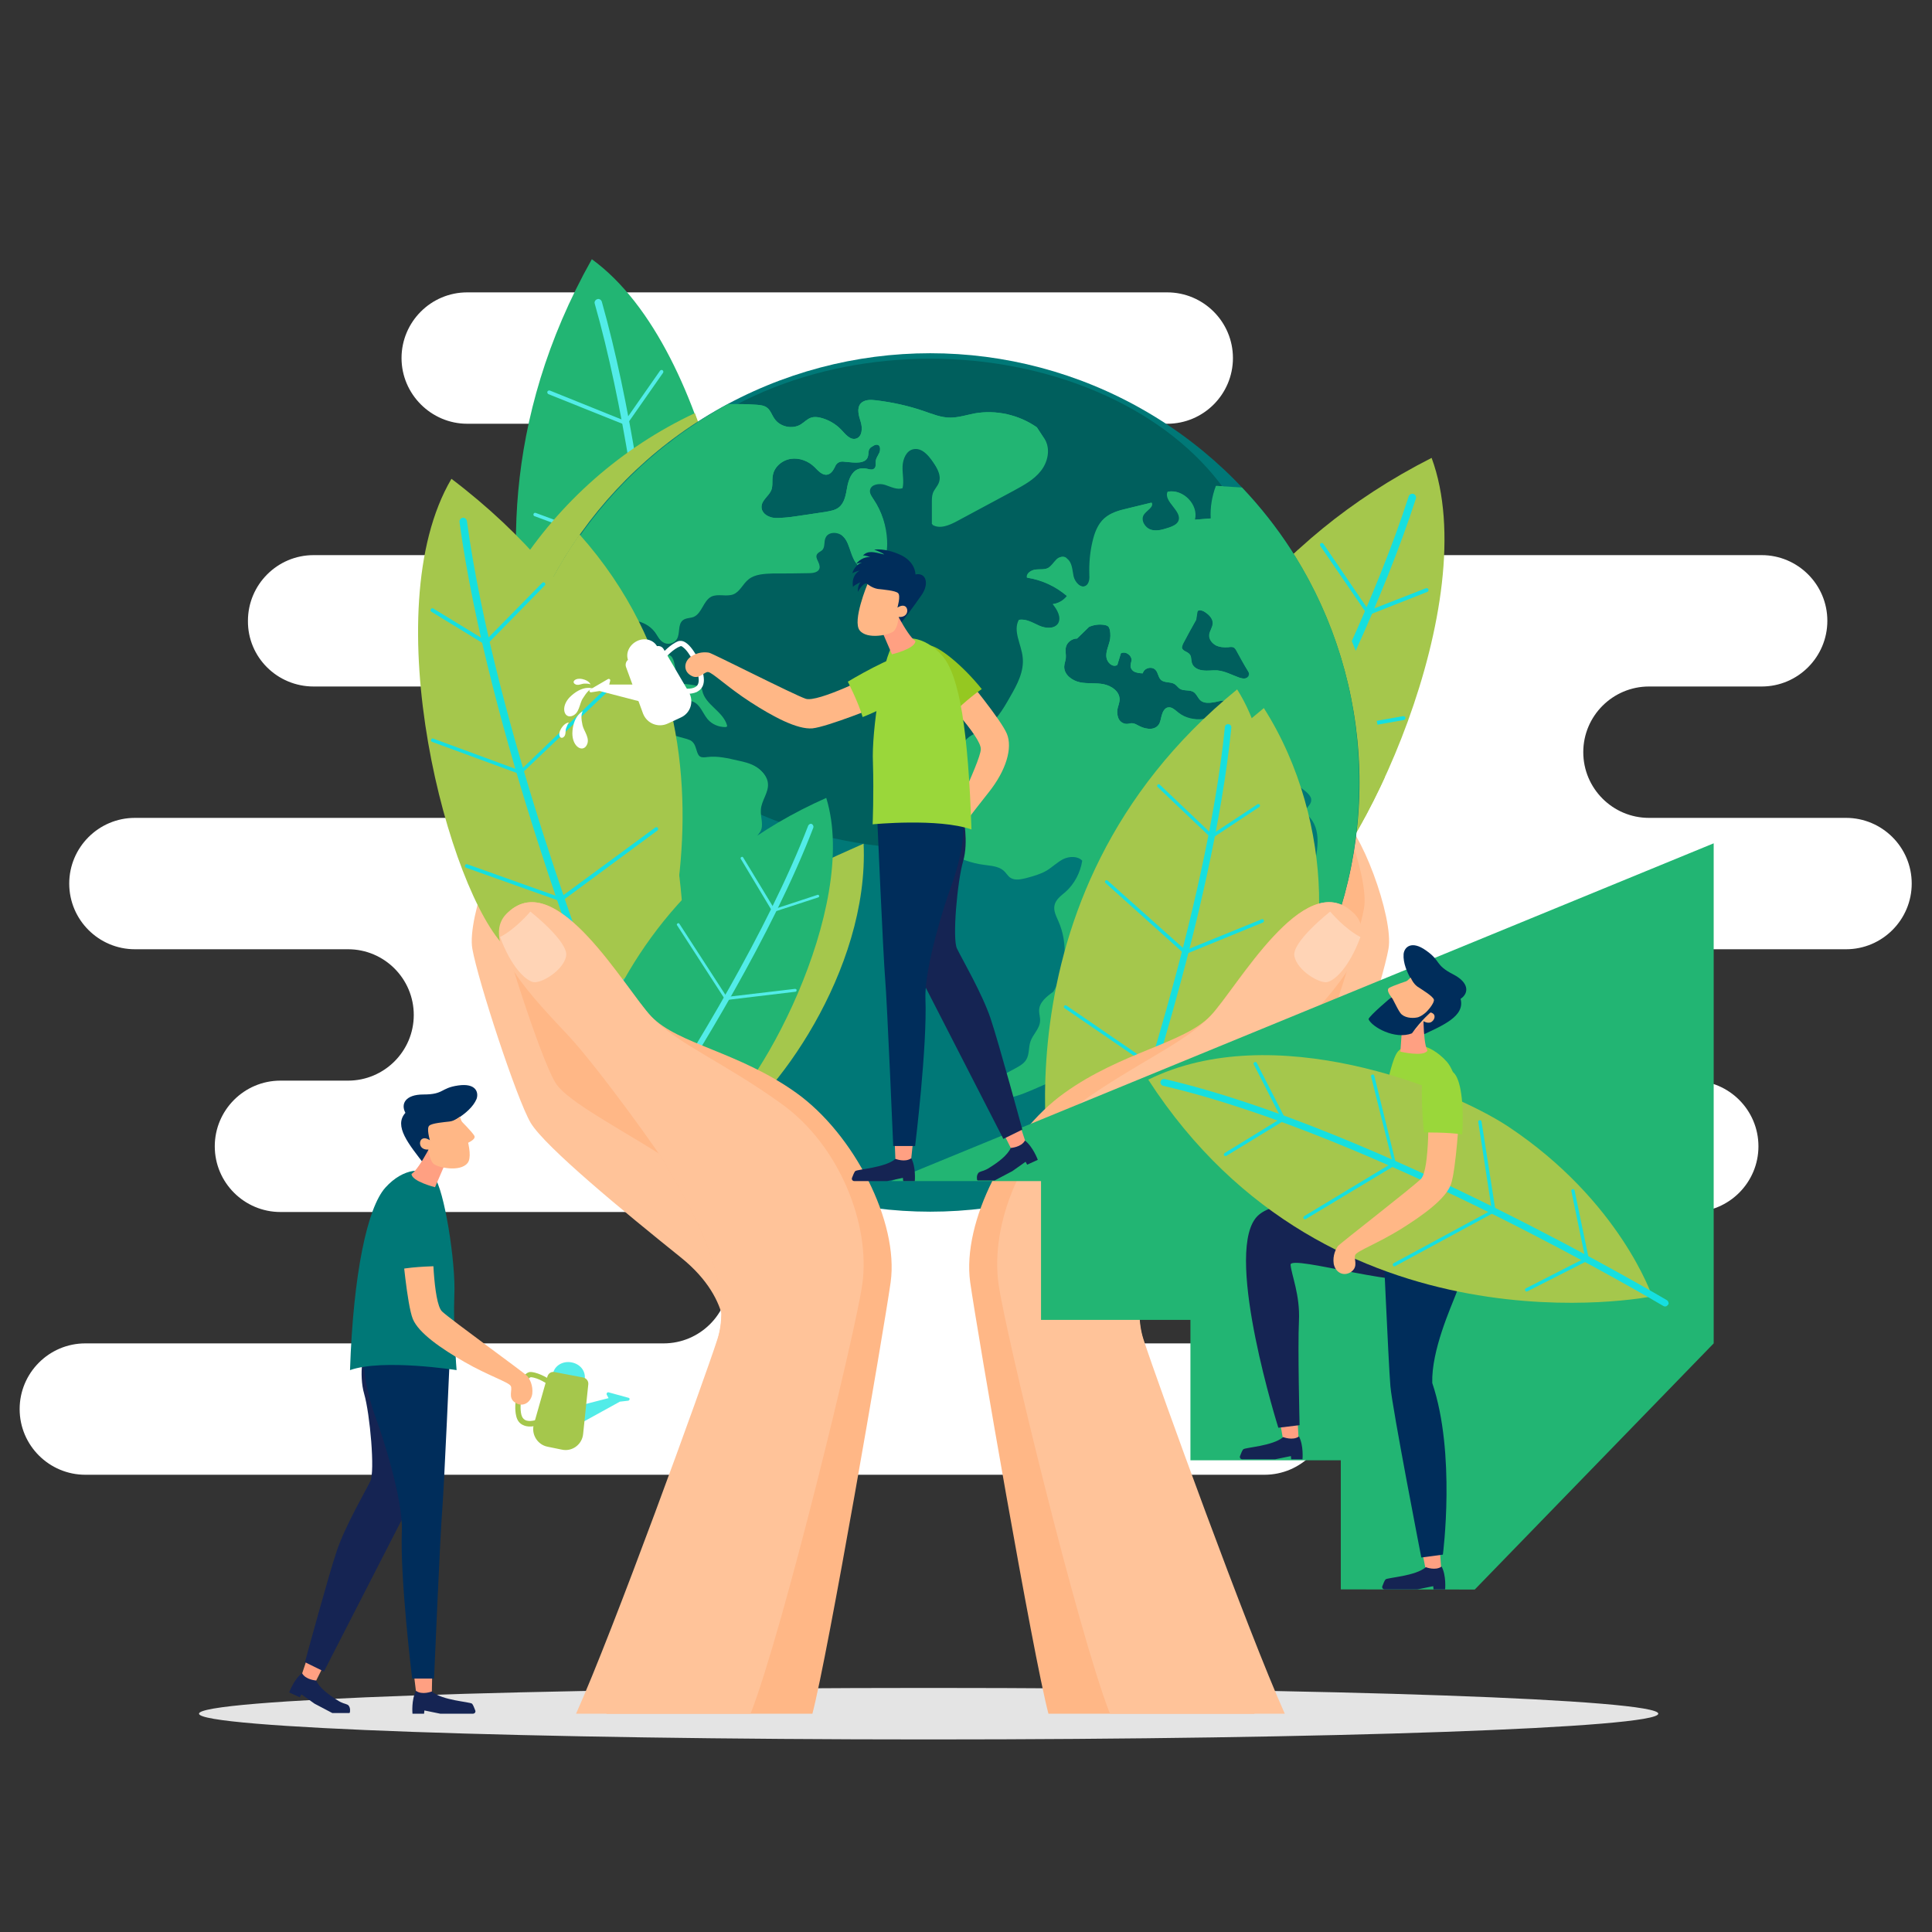 <svg xmlns="http://www.w3.org/2000/svg" xml:space="preserve" id="圖層_1" x="0" y="0" style="enable-background:new 0 0 600 600" version="1.1" viewBox="0 0 600 600"><rect x="0" y="0" width="600" height="600" fill="#333333" stroke="none"/><style>.st0{fill:#fff}.st2{fill:#22b573}.st3{fill:#52ece8}.st4{fill:#a5c74c}.st5{fill:#16dfdf}.st6{fill:#ffc399}.st7{fill:#ffb786}.st8{fill:#007877}.st11{fill:#ffd4b6}.st13{fill:#ffa082}.st14{fill:#152453}.st15{fill:#002d5b}.st16{fill:#9ad73a}</style><path d="M97.4 213.2h94.4c11.3 0 20.4 9.2 20.4 20.4 0 11.3-39.2 20.4-50.5 20.4H41.9c-11.3 0-20.4 9.2-20.4 20.4 0 11.3 9.2 20.4 20.4 20.4h66.2c11.3 0 20.4 9.2 20.4 20.4 0 11.3-9.2 20.4-20.4 20.4h-21c-11.3 0-20.4 9.2-20.4 20.4 0 11.3 9.2 20.4 20.4 20.4h119c11.3 0 20.4 9.2 20.4 20.4 0 11.3-9.2 20.4-20.4 20.4H26.5c-11.3 0-20.4 9.2-20.4 20.4 0 11.3 9.2 20.4 20.4 20.4h366.2c11.3 0 20.4-9.2 20.4-20.4 0-11.3-9.2-20.4-20.4-20.4h-59.9c-11.3 0-20.4-9.2-20.4-20.4 0-11.3 9.2-20.4 20.4-20.4h192.9c11.3 0 20.4-9.2 20.4-20.4 0-11.3-9.2-20.4-20.4-20.4h-55.3c-11.3 0-20.4-9.2-20.4-20.4 0-11.3 9.2-20.4 20.4-20.4h102.9c11.3 0 20.4-9.2 20.4-20.4 0-11.3-9.2-20.4-20.4-20.4h-61.2c-11.3 0-20.4-9.2-20.4-20.4 0-11.3 9.2-20.4 20.4-20.4h35c11.3 0 20.4-9.2 20.4-20.4 0-11.3-9.2-20.4-20.4-20.4H332.9c-11.3 0-20.4-9.2-20.4-20.4 0-11.3 9.2-20.4 20.4-20.4h29.6c11.3 0 20.4-9.2 20.4-20.4 0-11.3-9.2-20.4-20.4-20.4H145.1c-11.3 0-20.4 9.2-20.4 20.4s9.2 20.4 20.4 20.4h61.1c11.3 0 20.4 9.2 20.4 20.4 0 11.3-9.2 20.4-20.4 20.4H97.4c-11.3 0-20.4 9.2-20.4 20.4-.1 11.3 9.1 20.4 20.4 20.4z" class="st0"/><path d="M515 532.2c0 4.4-101.5 8-226.6 8-125.2 0-226.6-3.6-226.6-8s101.5-8 226.6-8 226.6 3.6 226.6 8z" style="fill:#e4e4e4"/><path d="M190.1 269.9s-62.8-88.9-6.3-189.4c38.6 28 52.1 117.8 42.6 140.5-9.6 22.8-36.3 48.9-36.3 48.9z" class="st2"/><path d="M207.4 248.3c.4-.2.7-.6.7-1.1 0-.9-3.4-90.5-21.2-153.5-.2-.6-.8-1-1.4-.8-.6.2-1 .8-.8 1.4 17.8 62.7 21.1 152 21.1 152.9 0 .6.6 1.1 1.2 1.1.1.1.3 0 .4 0z" class="st3"/><path d="m194.5 132.1 11.4-16.3c.2-.3.1-.6-.1-.8-.3-.2-.6-.1-.8.1l-10.9 15.6-23.3-9.4c-.3-.1-.6 0-.8.3-.1.3 0 .6.3.8l24.2 9.7zM200.8 173.2l21.2-20.3c.2-.2.2-.6 0-.8-.2-.2-.6-.2-.8 0l-20.7 19.8-34.1-12.6c-.3-.1-.6 0-.7.3-.1.3 0 .6.3.7l34.8 12.9zM205 214.5l22.8-21.4c.2-.2.2-.6 0-.8-.2-.2-.6-.3-.8 0l-22.4 21-35.7-8.1c-.3-.1-.6.1-.7.4-.1.3.1.6.4.7l36.4 8.2zM179.9 240.9c.1-.3.4-.5.7-.4l33.7 7.7.6 1.3-34.6-7.9c-.3 0-.5-.3-.4-.7z" class="st3"/><path d="M344.6 303.2s-2.8-108.8 100-161c16.5 44.7-22.1 126.9-42.6 140.5-20.7 13.6-57.4 20.5-57.4 20.5z" class="st4"/><path d="M370.9 294.8c.5.1.9-.1 1.2-.5.5-.8 47.4-77.1 67.6-139.4.2-.6-.1-1.3-.7-1.5-.6-.2-1.3.1-1.5.7-20.1 62-66.9 138.2-67.4 138.9-.3.5-.2 1.3.4 1.6.2.1.3.2.4.2z" class="st5"/><path d="m424.8 191.1 18.5-7.3c.3-.1.4-.5.3-.8-.1-.3-.5-.4-.8-.3l-17.7 6.9-14.1-20.7c-.2-.3-.5-.3-.8-.2-.3.2-.3.5-.2.8l14.8 21.6zM407.1 228.7l28.9-5.1c.3-.1.5-.4.5-.7-.1-.3-.4-.5-.7-.5l-28.2 5-21.4-29.4c-.2-.3-.6-.3-.8-.1-.3.2-.3.6-.1.8l21.8 30zM387.7 265.4l30.9-5.1c.3-.1.5-.4.5-.7-.1-.3-.3-.5-.7-.5l-30.3 5-25.1-26.5c-.2-.2-.6-.2-.8 0-.2.2-.2.6 0 .8l25.5 27zM352.1 273.4c.2-.2.6-.2.8 0l23.8 25.1-.3 1.4-24.4-25.8c-.1-.1-.1-.4.1-.7z" class="st5"/><path d="M224.7 418.3s4-14-13.4-27.9c-17.3-13.9-42-34.2-46.5-41.7-4.4-7.5-16.4-44.3-18.1-54-1.8-9.7 9.2-38.8 14.9-40.4 5.4 10.6 42.4 83.9 58.3 97.8 16 13.9 8.3 56.3 4.8 66.2z" class="st6"/><path d="M232.2 405.8s5.8-22.5-11.5-36.4-43.9-25.7-48.3-33.3c-4.5-7.5-16.4-44.3-18.1-54-1.8-9.7 9.2-38.8 14.9-40.4 5.4 10.6 42.4 83.9 58.3 97.8 15.9 14 8.2 56.4 4.7 66.3z" class="st7"/><path d="M353.2 418.3s-4-14 13.4-27.9c17.3-13.9 42-34.2 46.5-41.7s16.4-44.3 18.1-54c1.8-9.7-9.2-38.8-14.9-40.4-5.4 10.6-42.4 83.9-58.3 97.8-16 13.9-8.4 56.3-4.8 66.2z" class="st6"/><path d="M345.7 405.8s-5.8-22.5 11.5-36.4c17.3-13.9 43.9-25.7 48.3-33.3 4.5-7.5 16.4-44.3 18.1-54 1.8-9.7-9.2-38.8-14.9-40.4-5.4 10.6-42.4 83.9-58.3 97.8-15.9 14-8.2 56.4-4.7 66.3z" class="st7"/><path d="M403.3 170.6c-60.7 55.6-58.7 132.7-58.7 132.7s36.7-6.9 57.3-20.5c8.1-5.3 18.9-21.3 28.1-41.3-1.9-26.6-11.6-51-26.7-70.9zM160.5 176.8c2.6 54.8 29.7 93.1 29.7 93.1s26.7-26.2 36.3-48.9c6.1-14.6 2.8-56.9-10.7-92.7-22.8 10.7-41.9 27.6-55.3 48.5z" class="st4"/><circle cx="288.9" cy="243" r="133.3" class="st8"/><ellipse cx="288.9" cy="187.5" rx="103.3" ry="76.1" style="fill:#005f5d"/><path d="m373.8 302.5-.7 2.6c.4 2.9-1.1 6-3.7 7.4-.6.3-1.2.6-1.4 1.2-.2.4-.1.8-.3 1.2-.3 1-1.6 1.5-2.6 1.5-1.1.1-2.2-.1-3.2.4-1.6.8-1.8 2.9-2.6 4.5-1.4 2.7-4.7 3.9-6.5 6.4-.9 1.2-1.3 2.6-2 3.9-.7 1.3-1.8 2.5-3.2 2.7 5.2 1.4 10.8-.4 15.1-3.5 4.4-3.1 7.7-7.4 11-11.6.9-1.1 1.7-2.3 2.3-3.6 1.1-2.3 1.1-4.9 1.2-7.5 0-2.5 0-5.2-1.3-7.4-1 0-2 .8-2.1 1.8z" style="fill:#00898b"/><path d="m385.7 151.4-8.1-.5c-1.2 3.2-1.8 6.7-1.6 10.1-1.7.1-3.4.3-5.1.4 1.2-4.6-3.6-9.6-8.3-8.7-1.4 3.1 4.8 6.1 3.3 9.2-.5 1-1.7 1.5-2.8 1.9-1.9.6-3.9 1.3-5.8.7s-3.3-2.9-2.3-4.6c.9-1.4 3.2-2.4 2.5-3.8-2.5.6-4.9 1.2-7.4 1.8-2.6.6-5.2 1.3-7.2 3.1s-3 4.5-3.6 7.1c-.8 3.3-1.1 6.8-1 10.2.1 1.3 0 2.9-1.1 3.6-1.7 1-3.6-1.1-4-3-.4-1.9-.4-4.2-2-5.4-.7-1-2.4-.6-3.2.3-.9.9-1.5 2-2.6 2.6-1.2.6-2.6.3-4 .5-1.3.2-2.8 1.2-2.5 2.5 4.6.7 8.9 2.7 12.4 5.7-1.1 1.4-2.7 2.3-4.4 2.5 1.4 1.7 2.8 4.1 1.7 6-1.2 1.8-4 1.6-6 .7-2-.9-4.1-2.2-6.2-1.8-1.9 3.5.8 7.6 1.2 11.6.5 4.4-1.7 8.5-3.9 12.3-2.2 3.9-4.6 8-8.5 10.2-1.9 1.1-4.1 1.7-5.4 3.4-.9 1.1-1.3 2.5-1.7 3.9-2.2 7.9-4.4 15.7-6.6 23.6-.3 1.2-.7 2.4-.3 3.6.4 1.4 1.7 2.5 2.9 3.3 3.5 2.2 7.5 3.7 11.6 4.2 2.1.3 4.4.4 6 1.8.8.7 1.3 1.7 2.1 2.2 1.4.9 3.2.5 4.9.1 2.2-.6 4.4-1.2 6.3-2.3 1.8-1.1 3.3-2.6 5.2-3.6 1.9-.9 4.5-1 5.9.5-.6 3.7-2.4 7.2-5.2 9.7-1.4 1.2-3 2.3-3.4 4.1-.4 1.7.5 3.4 1.2 5 3.1 7 2.4 15.4-1.6 21.9-2.1 1.5-4.4 3.3-4.4 5.9 0 1.1.4 2.1.3 3.2-.1 2.4-2.3 4.2-3 6.4-.6 1.8-.3 4-1.3 5.6-.7 1.2-2.1 2-3.4 2.7-2.4 1.3-4.9 2.6-7.3 3.9-.5.3-1 .5-1.4 1-.7.9-.4 2.4.5 3.2.9.8 2.1 1.1 3.3 1.2 3.6.2 7.1-1.3 10.4-2.7 3.1-1.3 6.1-2.7 9.2-4 3.5-1.5 7.1-3.1 10.6-4.6.9-.4 1.8-.8 2.5-1.5 1.1-1.1 1.5-2.8 2.7-3.7 1.1-.8 2.6-.6 4-.8 2.6-.3 5.1-1.9 6.5-4.2.5-.8.8-1.7 1.2-2.5.1-.1.2-.1.3-.2 1-.7 1.3-2.2 2.4-2.8 1-.7 2.4-.4 3.6-.9 1.8-.9 2.1-3.3 2.3-5.3 1.3-10 9-17.8 16.8-24.2 1.2-1 2.5-2 4-2.4 1.3-.3 2.7-.1 4-.5 3.5-1 4.8-5.1 5-8.7 0-.7 0-1.4-.3-1.9-1.1-1.9-4.1-.7-5.6.9s-3.5 3.7-5.5 2.7c-2.1-1-1.4-4.3 0-6.1 2-2.5 4.9-4.2 8.1-4.7.9-.1 1.8-.2 2.5-.7 1.2-.8 1.6-2.4 2.2-3.7.8-1.9 2.2-3.5 3.2-5.2 1-1.8 1.6-4 .7-5.9-.9-1.8-3.9-2.6-5-.9-2.9-3.4-5.3-7.3-7.1-11.4-.6-1.3-1.1-2.8-.7-4.1.3-1.4 1.9-2.5 3.2-1.9 1.2.6 1.4 2.2 1.5 3.5.1 2.3.3 4.8 1.7 6.7 1.4 1.8 4.6 2.4 6 .6-.8 4 7.9 5.7 6.2 9.4-.4.9-1.4 1.5-1.4 2.5 0 .8.6 1.4 1.2 2 4.2 4.8 1.8 12.2.7 18.5-1.4 8.2-.2 16.8 3.5 24.2 7.1-16.3 11.1-34.4 11.1-53.4.1-35.7-13.7-68-36.4-91.8zm-4.7 69c-2.2 1.5-4.8 2.6-7.4 2.9s-5.5-.3-7.6-2c-1-.8-2.1-1.8-3.3-1.6-1 .2-1.6 1.3-1.9 2.4-.3 1-.4 2.2-1 3-.7 1-2.1 1.4-3.3 1.2-1.2-.1-2.3-.6-3.4-1.2-.5-.3-1.1-.5-1.7-.5-.4 0-.9.2-1.3.2-1 .1-2.1-.5-2.6-1.4-.5-.9-.6-2-.5-3 .2-1.1.7-2.1.7-3.2 0-2.5-2.5-4.2-4.9-4.7-2.4-.5-4.9-.1-7.4-.6-2.4-.5-4.9-2.3-4.9-4.8 0-.9.4-1.8.5-2.7.1-1.1-.2-2.2 0-3.3.3-1.6 1.9-2.8 3.5-2.8l3.7-3.6c1.5-.7 3.3-.9 4.9-.6.4.1.9.2 1.2.6.2.3.3.7.4 1 .2 1.2.2 2.4-.1 3.5-.4 1.6-1.2 3.2-1 4.9.2 1.7 2 3.3 3.4 2.4.4-1.2.7-2.4 1.1-3.6 1.5-.8 3.5.7 3.3 2.3-.1.5-.3 1-.3 1.6 0 .8.6 1.6 1.4 1.9.8.3 1.6.4 2.4.4.4-1.7 2.9-2.3 4-1 .8.9.8 2.3 1.7 3.1 1.1.9 2.9.5 4.1 1.2.7.4 1.1 1.1 1.7 1.5 1.3.8 3.2.2 4.4 1.1.8.6 1.2 1.7 1.9 2.4 1.2 1.2 3.2.9 4.8.6 1.7-.4 3.5-.8 4.9.2.3.8-.5 1.6-1.4 2.2zm5.6-9.7c-.6.1-1.3-.1-1.9-.3-2.2-.8-4.4-2-6.7-2.2-1.5-.1-3 .2-4.4 0-1.5-.1-3.1-.9-3.5-2.3-.3-.9-.1-2-.7-2.7-.7-.9-2.3-1-2.4-2.1 0-.4.2-.8.3-1.1 1.3-2.5 2.7-5 4.1-7.5l.4-2.5c.2-.7 1.2-.5 1.9-.2 1.4.8 2.9 2.1 2.9 3.7 0 1.3-1 2.4-1.1 3.7-.1 1.3.8 2.5 2 3.2 1.2.6 2.5.7 3.9.6.7-.1 1.5-.2 2 .3.2.2.4.5.5.7 1.2 2.2 2.4 4.4 3.7 6.5.2.3.3.6.3.9 0 .7-.6 1.2-1.3 1.3z" class="st2"/><path d="M387.7 210c-.2.4-.6.6-1 .7-.6.1-1.3-.1-1.9-.3-2.2-.8-4.4-2-6.7-2.2-1.5-.1-3 .2-4.4 0-1.5-.1-3.1-.9-3.5-2.3-.3-.9-.1-2-.7-2.7-.7-.9-2.3-1-2.4-2.1 0-.4.2-.7.3-1.1 1.3-2.5 2.7-5 4.1-7.5l.4-2.5c.2-.7 1.2-.5 1.9-.2 1.4.8 2.9 2.1 2.9 3.7 0 1.3-1 2.4-1.1 3.7-.1 1.3.8 2.5 2 3.2 1.2.6 2.5.7 3.9.6.7-.1 1.5-.2 2 .3.2.2.4.5.5.7 1.2 2.2 2.4 4.4 3.7 6.5.2.3.3.6.3.9 0 .1 0 .2-.1.3 2.9-7 4.5-14.5 4.5-22.2 0-13.2-4.6-25.7-12.6-36.5l-2-.1c-1.2 3.2-1.8 6.7-1.6 10.1-1.7.1-3.4.3-5.1.4 1.2-4.6-3.6-9.6-8.3-8.7-1.4 3.1 4.8 6.1 3.3 9.2-.5 1-1.7 1.5-2.8 1.9-1.9.6-3.9 1.3-5.8.7s-3.3-2.9-2.3-4.6c.9-1.4 3.2-2.4 2.5-3.8-2.5.6-4.9 1.2-7.4 1.8-2.6.6-5.2 1.3-7.2 3.1s-3 4.5-3.6 7.1c-.8 3.3-1.1 6.8-1 10.2.1 1.3 0 2.9-1.1 3.6-1.7 1-3.6-1.1-4-3-.4-1.9-.4-4.2-2-5.4-.7-1-2.4-.6-3.2.3-.9.9-1.5 2-2.6 2.6-1.2.6-2.6.3-4 .5-1.3.2-2.8 1.2-2.5 2.5 4.6.7 8.9 2.7 12.4 5.7-1.1 1.4-2.7 2.3-4.4 2.5 1.4 1.7 2.8 4.1 1.7 6-1.2 1.8-4 1.6-6 .7-2-.9-4.1-2.2-6.2-1.8-1.9 3.5.8 7.6 1.2 11.6.5 4.4-1.7 8.5-3.9 12.3-2.2 3.9-4.6 8-8.5 10.2-1.9 1.1-4.1 1.7-5.4 3.4-.9 1.1-1.3 2.5-1.7 3.9-2.2 7.9-4.4 15.7-6.6 23.6-.3 1.2-.7 2.4-.3 3.6.2.9.9 1.7 1.6 2.3 44.5-1.1 82-23.2 94.7-53.4zm-25 9.7c-1 .2-1.6 1.3-1.9 2.4-.3 1-.4 2.2-1 3-.7 1-2.1 1.4-3.3 1.2-1.2-.1-2.3-.6-3.4-1.2-.5-.3-1.1-.5-1.7-.5-.4 0-.9.2-1.3.2-1 .1-2.1-.5-2.6-1.4-.5-.9-.6-2-.5-3 .2-1.1.7-2.1.7-3.2 0-2.5-2.5-4.2-4.9-4.7-2.4-.5-4.9-.1-7.4-.6-2.4-.5-4.9-2.3-4.9-4.8 0-.9.4-1.8.5-2.7.1-1.1-.2-2.2 0-3.3.3-1.6 1.9-2.8 3.5-2.8l3.7-3.6c1.5-.7 3.3-.9 4.9-.6.4.1.9.2 1.2.6.2.3.3.7.4 1 .2 1.2.2 2.4-.1 3.5-.4 1.6-1.2 3.2-1 4.9.2 1.7 2 3.3 3.4 2.4.4-1.2.7-2.4 1.1-3.6 1.5-.8 3.5.7 3.3 2.3-.1.5-.3 1-.3 1.6 0 .8.6 1.6 1.4 1.9.8.3 1.6.4 2.4.4.4-1.7 2.9-2.3 4-1 .8.9.8 2.3 1.7 3.1 1.1.9 2.9.5 4.1 1.2.7.4 1.1 1.1 1.7 1.5 1.3.8 3.2.2 4.4 1.1.8.6 1.2 1.7 1.9 2.4 1.2 1.2 3.2.9 4.8.6 1.7-.4 3.5-.8 4.9.2.1 1-.8 1.8-1.6 2.3-2.2 1.5-4.8 2.6-7.4 2.9s-5.5-.3-7.6-2c-.8-.9-1.9-2-3.1-1.7zM322 132.7c-5.6-3.9-12.7-5.5-19.4-4.3-2.5.5-5 1.3-7.5 1.3-2.8 0-5.5-1.1-8.1-2-4.9-1.7-10-2.8-15.1-3.4-1.6-.2-3.5-.2-4.6 1-1.3 1.5-.6 3.8 0 5.7.6 1.9.5 4.6-1.4 5.2-1.8.6-3.3-1.3-4.6-2.7-1.8-1.9-4.1-3.2-6.6-3.8-.9-.2-1.9-.3-2.8 0-1.2.4-2.1 1.4-3.2 2.1-2.6 1.6-6.5.8-8.2-1.8-.8-1.1-1.2-2.6-2.3-3.4-.9-.7-2.1-.8-3.2-.9-3-.2-6-.3-9-.2-1.6.9-3.1 1.7-4.7 2.7-.1.1-.2.1-.3.2-1.5.9-3 1.8-4.5 2.8-.1.1-.2.1-.2.2-3.1 2-6.1 4.1-8.9 6.4h-.1c-15.6 12.2-28.5 27.8-37.4 45.7.6 1.8 1.7 3.7 1.8 5.2 0 2.2 1.2 4.5 3.2 5.3-4.4 8.4-.8 20 7.5 24.6.8.5 1.7.9 2.3 1.6.8 1 1 2.4 1.2 3.7.6 3.3 2.1 6.3 4.3 8.9-.4.5-.6 1-.5 1.7 0 .6.3 1.2.6 1.7.9 2.2.8 4.7.8 7.1 0 1.4-.1 2.9-.8 4.2-.6 1.1-1.7 1.9-2.6 2.8-3.3 3.5-3 9.7.6 12.8 1.2 1.1 2.8 1.9 3.8 3.2 1.2 1.6 1.4 3.8 1.3 5.9 0 1.1-.2 2.2.1 3.3.3 1.1 1 2.1 2 2.4.3.1.7.1.9.3.5.3.6 1.1.6 1.7.2 2.3 1.2 4.5 2.9 6.2.8.8 1.7 1.4 2.7 1.9.2.4.3.9.4 1.3.5 2.7-1.2 5.4-1.1 8.1.2 4.9 5.7 7.9 7.1 12.6.6 2 .5 4.1.5 6.1 0 8 2.3 16.4 8.3 21.6 1.8 1.6 3.9 2.8 5.9 4.1 4 2.4 8 4.9 12.5 6 2.4.6 5.5.6 6.8-1.5 1.2-1.9.1-4.6-1.7-6-1.8-1.4-4.1-1.9-6.3-2.6-2.1-.7-4.4-1.9-5.2-4-.9-2-.2-4.4.4-6.5.1-.4.3-.9.6-1.3.9-1.1 2.7-.7 3.9-1.4 1.7-1.1 1.2-3.7 1.6-5.7.3-1.5 1.2-2.8 1.8-4.3.6-1.4.8-3.2-.1-4.4-.9-1.1-2.8-2.2-2.1-3.4.3-.5.8-.7 1.3-.8 2-.5 4.2-.6 6.3-.1 1.3.3 2.6.8 3.9.6 2.2-.3 3.6-2.6 4.2-4.8.5-2.2.5-4.5 1.2-6.6 1.1-3.2 4-5.9 4.1-9.3 1.1.4 2.3.9 3.5.8 1.2-.1 2.4-.7 2.9-1.9.5-1.4-.3-2.8-1.1-4-1-1.5-2-3.1-3-4.6-.7-1.1-1.5-2.3-2.5-3-.3-.2-.7-.4-1.1-.6v-.3c.1-2.4-2.4-4.2-4.9-4.6-.9-.2-2-.3-2.4-1.2-.2-.4-.2-.8-.3-1.2-.5-1.4-2.2-1.7-3.6-1.8-2.1-.1-4.1-.3-6.2-.4-1.5-.1-3.4-.7-3.4-2.1 0-1 .8-1.7 1.3-2.5 1.2-2 0-4.5.2-6.9.2-2.8 2.4-5.2 2.2-8-.1-2-1.6-3.8-3.3-4.9-1.7-1.1-3.8-1.6-5.7-2-3.1-.7-6.3-1.5-9.5-1.1-.8.1-1.6.2-2.2-.1-1.7-.8-1.3-3.7-2.8-4.9-.4-.3-.9-.4-1.4-.6-2.9-.8-5.8-1.6-8.7-2.5-.5-.1-1.1-.3-1.6 0-.7.4-.6 1.4-.8 2.1-.4 1.8-2.7 2.7-4.5 2.1-1.7-.6-2.9-2.3-3.3-4.1 0-.1-.1-.3-.1-.4.4-.8.9-1.5 1.3-2.3 1.7-3.3 2-8.3-1.4-9.7l2.7-7.8c.7-2.1 1-5.2-1.2-5.8-1.9-.5-3.3 1.5-4.4 3.1-1.2 1.5-3.9 2.7-4.7.9-1.6-4.3.4-9.7 4.5-11.8 4.1-2.1 9.7-.7 12.3 3.1.7 1 1.2 2.2 2.3 2.8 1.4.9 3.4.3 4.2-1 1.1-1.8.2-4.6 1.9-5.9.9-.7 2.2-.6 3.3-1 2.6-1.1 3-5 5.5-6.3 2.1-1 4.6.1 6.8-.7 2.1-.8 3-3.3 4.8-4.7 2-1.6 4.9-1.7 7.5-1.8 3.8 0 7.5 0 11.3-.1 1.3 0 2.9-.3 3.2-1.5.4-1.5-1.5-3-.8-4.3.4-.7 1.2-.9 1.7-1.4.9-1 .4-2.6 1-3.8.8-1.9 3.8-1.9 5.3-.5 1.6 1.4 2.1 3.6 2.8 5.5.7 2 1.7 4.1 3.7 4.8 2.1.8 4.6-.4 5.9-2.3 1.3-1.9 1.5-4.3 1.4-6.6-.2-4.5-1.6-9-4.2-12.8-.6-.9-1.3-1.9-1.1-2.9.3-1.8 2.9-2.2 4.7-1.6 1.8.6 3.7 1.6 5.4 1 .5-2.2-.1-4.5 0-6.8s1.2-4.9 3.4-5.3c2.5-.5 4.6 1.8 6.1 4 1.4 2 2.8 4.4 2 6.6-.4 1.2-1.5 2.2-1.9 3.4-.3.9-.3 1.9-.3 2.8v6.7c2.3 1.4 5.3.1 7.7-1.2 5.8-3.1 11.7-6.3 17.5-9.4 3.1-1.7 6.3-3.4 8.4-6.1 2.2-2.7 3.1-6.8 1.3-9.8l-2.5-3.8zm-128.9 96.1c.4.5.7 1.1.8 1.7-.5.1-1.1.3-1.7.6.2-.8.6-1.6.9-2.3zm80.2-89c-.1 1.1-1.1 2-1.3 3.2-.2.9.3 2.2-.8 2.7-.4.2-1 .1-1.4 0-1.1-.3-2.2-.4-3.3 0-2.1.8-3 3.4-3.4 5.6-.4 2.3-.8 4.8-2.5 6.2-1.2 1-2.8 1.2-4.4 1.5-2.5.4-4.9.7-7.4 1.1-2 .3-3.9.6-5.9.7-1.4.1-2.8.2-4.1-.4-1.3-.5-2.4-1.7-2.3-3.1.1-2 2.2-3.2 3-5 .6-1.4.2-3.1.5-4.6.4-2.7 2.9-4.8 5.6-5.2 2.7-.4 5.5.7 7.4 2.6 1.1 1.1 2.4 2.6 3.9 2.3 1.2-.2 1.9-1.4 2.4-2.4.2-.5.5-1 1-1.3.6-.4 1.3-.4 2-.3 1.8.1 5.6.9 6.9-.9 1-1.4-.2-2.9 1.8-3.9 1.2-.9 2.5-.6 2.3 1.2z" class="st2"/><path d="M322 132.7c-5.6-3.9-12.7-5.5-19.4-4.3-2.5.5-5 1.3-7.5 1.3-2.8 0-5.5-1.1-8.1-2-4.9-1.7-10-2.8-15.1-3.4-1.6-.2-3.5-.2-4.6 1-1.3 1.5-.6 3.8 0 5.7.6 1.9.5 4.6-1.4 5.2-1.8.6-3.3-1.3-4.6-2.7-1.8-1.9-4.1-3.2-6.6-3.8-.9-.2-1.9-.3-2.8 0-1.2.4-2.1 1.4-3.2 2.1-2.6 1.6-6.5.8-8.2-1.8-.8-1.1-1.2-2.6-2.3-3.4-.9-.7-2.1-.8-3.2-.9-2-.1-3.9-.2-5.9-.2-26.3 13.8-43.4 36.4-43.4 62 0 3.7.4 7.3 1.1 10.9.8-2.1 2.4-4 4.4-5.1 4.1-2.1 9.7-.7 12.3 3.1.7 1 1.2 2.2 2.3 2.8 1.4.9 3.4.3 4.2-1 1.1-1.8.2-4.6 1.9-5.9.9-.7 2.2-.6 3.3-1 2.6-1.1 3-5 5.5-6.3 2.1-1 4.6.1 6.8-.7 2.1-.8 3-3.3 4.8-4.7 2-1.6 4.9-1.7 7.5-1.8 3.8 0 7.5 0 11.3-.1 1.3 0 2.9-.3 3.2-1.5.4-1.5-1.5-3-.8-4.3.4-.7 1.2-.9 1.7-1.4.9-1 .4-2.6 1-3.8.8-1.9 3.8-1.9 5.3-.5 1.6 1.4 2.1 3.6 2.8 5.5.7 2 1.7 4.1 3.7 4.8 2.1.8 4.6-.4 5.9-2.3 1.3-1.9 1.5-4.3 1.4-6.6-.2-4.5-1.6-9-4.2-12.8-.6-.9-1.3-1.9-1.1-2.9.3-1.8 2.9-2.2 4.7-1.6 1.8.6 3.7 1.6 5.4 1 .5-2.2-.1-4.5 0-6.8s1.2-4.9 3.4-5.3c2.5-.5 4.6 1.8 6.1 4 1.4 2 2.8 4.4 2 6.6-.4 1.2-1.5 2.2-1.9 3.4-.3.9-.3 1.9-.3 2.8v6.7c2.3 1.4 5.3.1 7.7-1.2 5.8-3.1 11.7-6.3 17.5-9.4 3.1-1.7 6.3-3.4 8.4-6.1 2.2-2.7 3.1-6.8 1.3-9.8l-2.3-3.5zm-48.7 7.1c-.1 1.1-1.1 2-1.3 3.2-.2.9.3 2.2-.8 2.7-.4.2-1 .1-1.4 0-1.1-.3-2.2-.4-3.3 0-2.1.8-3 3.4-3.4 5.6-.4 2.3-.8 4.8-2.5 6.2-1.2 1-2.8 1.2-4.4 1.5-2.5.4-4.9.7-7.4 1.1-2 .3-3.9.6-5.9.7-1.4.1-2.8.2-4.1-.4-1.3-.5-2.4-1.7-2.3-3.1.1-2 2.2-3.2 3-5 .6-1.4.2-3.1.5-4.6.4-2.7 2.9-4.8 5.6-5.2 2.7-.4 5.5.7 7.4 2.6 1.1 1.1 2.4 2.6 3.9 2.3 1.2-.2 1.9-1.4 2.4-2.4.2-.5.5-1 1-1.3.6-.4 1.3-.4 2-.3 1.8.1 5.6.9 6.9-.9 1-1.4-.2-2.9 1.8-3.9 1.2-.9 2.5-.6 2.3 1.2zM236 251.1c.2-2.8 2.4-5.2 2.2-8-.1-2-1.6-3.8-3.3-4.9-1.7-1.1-3.8-1.6-5.7-2-3.1-.7-6.3-1.5-9.5-1.1-.8.1-1.6.2-2.2-.1-1.7-.8-1.3-3.7-2.8-4.9-.4-.3-.9-.4-1.4-.6-2.9-.8-5.8-1.6-8.7-2.5-.5-.1-1.1-.3-1.6 0-.6.4-.6 1.1-.7 1.8 8.6 9.8 20.2 18 33.8 24-.2-.5-.2-1.1-.1-1.7zM194.1 214.8l2.7-7.8c.7-2.1 1-5.2-1.2-5.8-1.9-.5-3.3 1.5-4.4 3.1-.6.8-1.6 1.5-2.6 1.7 1.9 5.5 4.5 10.7 7.9 15.6.6-2.8.1-5.8-2.4-6.8zM201.2 212.2c-.1.6.5 1.2.9 1.6 2.1 1.9 4.4 3.9 7.2 4.1 2 .1 4-.8 5.9 0 2.3.9 3 3.6 4.6 5.5 1.4 1.6 3.4 2.4 5.5 2.4.2 0 .4-.1.5-.2v-.3c-1.2-4.4-6.8-6.4-7.7-10.8-.1-.4-.1-.8-.4-1-.2-.2-.5-.3-.8-.4-1.5-.4-3.1-.6-4.6-.7-.6 0-1.2 0-1.7-.3-1.5-.9-.6-3.3-.9-4.7-.3-1.5-.6-4-2.3-4-1.9 0-3.9 1.7-3.7 3 .5 2.6-.4 3-2.1 5.1-.2 0-.4.3-.4.7z" class="st2"/><path d="M327.6 373s-14.7-88.3 64.9-153.1c22.8 35.8 21 83.9 5.7 99.7-15.4 15.6-70.6 53.4-70.6 53.4z" class="st4"/><path d="M327.6 373s-22.9-94.1 56.6-158.9c22.8 35.8 4.7 114.5-10.6 130.2-15.3 15.7-46 28.7-46 28.7z" class="st4"/><path d="M349 360.7c.4 0 .8-.3.9-.7.3-.8 26.7-76 32.5-134 .1-.6-.4-1.1-.9-1.1-.6-.1-1.1.4-1.1.9-5.8 57.7-32.2 132.8-32.4 133.5-.2.5.1 1.1.6 1.3.1.1.3.1.4.1z" class="st5"/><path d="m376.3 260.4 14.8-9.8c.2-.2.3-.5.1-.7-.2-.2-.5-.3-.7-.1l-14.1 9.3-16.2-15.4c-.2-.2-.5-.2-.7 0-.2.2-.2.5 0 .7l16.8 16zM368 296.4l24.2-9.9c.3-.1.4-.4.3-.7-.1-.3-.4-.4-.7-.3l-23.6 9.6-24.2-21.6c-.2-.2-.5-.2-.7 0-.2.2-.2.5 0 .7l24.7 22.2zM358 331.9l25.9-10.3c.3-.1.4-.4.3-.7-.1-.3-.4-.4-.7-.3l-25.4 10.1-26.9-18.4c-.2-.2-.6-.1-.7.1-.2.2-.1.6.1.7l27.4 18.8zM328.6 345.7c.2-.2.5-.3.7-.1l25.4 17.4v1.3l-26-17.8c-.2-.3-.3-.6-.1-.8z" class="st5"/><path d="M155.6 243c0 24.2 6.4 46.9 17.7 66.4 12.2 11 22.2 19.6 22.2 19.6s45.9-94.1-15.5-163c-15.3 21.7-24.4 48.3-24.4 77z" class="st4"/><path d="M210.1 324.9s22.1-106.5-69.9-176.2c-24.2 41.1-.8 128.8 17.1 145.8 17.9 17.1 52.8 30.4 52.8 30.4z" class="st4"/><path d="M185.6 312c-.5 0-.9-.3-1.1-.7-.3-.8-33-84.3-41.8-149.2-.1-.6.4-1.2 1-1.3.6-.1 1.2.4 1.3 1 8.8 64.6 41.4 147.8 41.7 148.7.2.6-.1 1.3-.7 1.5-.1-.1-.2 0-.4 0z" class="st5"/><path d="M151 200.4 134 190c-.3-.2-.4-.5-.2-.8.2-.3.5-.4.8-.2l16.2 9.9 17.6-17.9c.2-.2.6-.2.8 0 .2.2.2.6 0 .8L151 200.4zM161.7 240.5l-27.5-10.1c-.3-.1-.5-.4-.3-.7.1-.3.4-.5.7-.3l26.9 9.9 26.3-25.2c.2-.2.6-.2.8 0 .2.2.2.6 0 .8l-26.9 25.6zM174.3 280l-29.5-10.5c-.3-.1-.5-.4-.4-.7.1-.3.4-.5.7-.4l28.9 10.3 29.5-21.7c.3-.2.6-.1.8.1.2.3.1.6-.1.8L174.3 280zM207.9 294.3c-.2-.3-.6-.3-.8-.1l-27.9 20.5v1.4l28.5-21c.4-.2.4-.6.2-.8z" class="st5"/><path d="M268.2 262c-42.3 18.7-74.1 36.6-83.7 62.2 4.3 4.8 7.8 10.3 11.7 15.5 4.4 5.8 10.8 9.1 15.5 14.5 2.7-1.1 10.2-1.5 12.5-2.8 15.9-9.3 45.8-49.9 44-89.4z" class="st4"/><path d="M256.6 247.8c-42.3 18.7-62.5 50.8-72.1 76.5 4.3 4.8 7.8 10.3 11.7 15.5 4.4 5.8 10.8 9.1 15.5 14.5 2.7-1.1 5.2-2.3 7.5-3.7 15.9-9.3 47.9-68.9 37.4-102.8z" class="st2"/><path d="M252.1 255.9c-.4-.2-.9.1-1.1.5-12.8 33.2-36.5 71.4-48.4 89.7.4.4.9.7 1.3 1.1 12-18.3 35.9-56.8 48.7-90.2.1-.4-.1-.9-.5-1.1z" class="st3"/><path d="m240 283.3 14.1-4.6c.2-.1.4-.3.3-.5-.1-.2-.3-.4-.5-.3l-13.4 4.4-9.7-16c-.1-.2-.4-.3-.6-.1-.2.1-.3.4-.1.6l9.9 16.5zM225.3 310.6 247 308c.2 0 .4-.2.4-.5 0-.2-.2-.4-.5-.4l-21.2 2.5-14.7-22.7c-.1-.2-.4-.3-.6-.1-.2.1-.3.4-.1.6l15 23.2zM209.4 337.1l23.2-2.6c.2 0 .4-.2.4-.5 0-.2-.2-.4-.5-.4l-22.7 2.5-17.6-20.8c-.2-.2-.4-.2-.6-.1-.2.2-.2.4-.1.6l17.9 21.3z" class="st3"/><path d="M325.6 532.2h64c-11.4-25.3-30-102.2-34.6-116.3-6.6-20.7 15.5-52.1 15.9-53.9.4-1.7 21.3-30.7 30.5-40.5 9.1-9.8 26-31.1 18.6-38.2-15-14.1-35.9 23.6-44.1 32.2-8.3 8.6-27.4 11.1-45.3 23.9-17.9 12.8-31.9 40.1-29.3 58.8 2.3 16.1 19.5 115.8 24.3 134z" class="st7"/><path d="M344.7 532.2H399c-11.4-25.3-39.3-102.2-43.9-116.3-6.6-20.7 15.5-52.1 15.9-53.9.4-1.7 21.3-30.7 30.5-40.5 9.1-9.8 28.8-29.3 18.6-38.2-15-14.1-35.9 23.6-44.1 32.2-8.3 8.6-22.9 14.4-40.8 27.2-17.9 12.8-27.7 37.4-25.1 56 2 14.6 24.6 108 34.6 133.5z" class="st6"/><path d="M413.1 283.1s4.5 5.4 9.4 7.9c-3.4 9.2-7.8 13.4-10.3 14-2.5.5-9.3-3.6-10.2-8-1-4.4 11.1-13.9 11.1-13.9z" class="st11"/><path d="M252.3 532.2h-64c11.4-25.3 30-102.2 34.6-116.3 6.6-20.7-15.5-52.1-15.9-53.9-.4-1.7-21.3-30.7-30.5-40.5-9.1-9.8-26-31.1-18.6-38.2 15-14.1 36.2 23.7 44.4 32.4 8.3 8.6 27.1 10.9 45 23.7 17.9 12.8 31.9 40.1 29.3 58.8-2.3 16.1-19.5 115.8-24.3 134z" class="st7"/><path d="M233.1 532.2h-54.2c11.4-25.3 39.3-102.2 43.9-116.3 6.6-20.7-15.5-52.1-15.9-53.9-.4-1.7-21.3-30.7-30.5-40.5-9.1-9.8-28.8-29.3-18.6-38.2 15-14.1 36.2 23.7 44.4 32.4 8.3 8.6 22.6 14.2 40.5 27.1 17.9 12.8 27.7 37.4 25.1 56-2 14.5-24.7 107.9-34.7 133.4z" class="st6"/><path d="M164.7 283.1s-4.5 5.4-9.4 7.9c3.4 9.2 7.8 13.4 10.3 14 2.5.5 9.3-3.6 10.2-8 1-4.4-11.1-13.9-11.1-13.9z" class="st11"/><path d="M276.8 366.8h46.5v43.1h46.4v43.6h46.7v40.1l41.6.046 74.2-76.446V261.9" class="st2"/><path d="m199.3 218-13.1-3.4-2.6.4c-.5.1-.8-.6-.3-.9l5.5-3.2c.4-.2.8.1.7.5l-.3 1.2h8.5l1.6 5.4zM195.1 205.1c-.9-2.2.3-4.8 2.7-6s5.2-.4 6.3 1.7l-9 4.3z" class="st0"/><path d="m207.4 224.7 4.1-1.9c3-1.4 4.1-5 2.4-7.9l-7.8-13.3c-.5-.9-1.6-1.2-2.5-.8l-8.2 3.9c-.9.4-1.3 1.5-1 2.4l5.3 14.5c1.2 3.1 4.7 4.5 7.7 3.1z" class="st0"/><path d="M216.4 214.9c.3-.2.7-.4.9-.6.9-.8 1.3-1.8 1.3-3.2-.1-3.8-2.9-9.7-5.6-11.5-1-.7-1.8-.6-2.3-.5-2.6 1-5 3.8-5.1 3.9l1.2 1.1s2.3-2.6 4.5-3.4c.2-.1.5 0 .8.3 2 1.4 4.8 6.7 4.9 10.2 0 .8-.2 1.5-.7 1.9-1.1 1-3.4.8-4.2.7l-.3 1.6c.1 0 2.6.4 4.6-.5zM184 213.8s-2.7-1.1-6.4 2.1c-3.7 3.1-2.6 7.2-.1 6.5 2.5-.7 2.4-3.9 3.5-5.5 1-1.6 2-2.9 3-3.1zM181 220.9s-2.7 1.1-3.2 5.9c-.5 4.8 2.9 7 4.3 4.8s-.8-4.5-1.2-6.4c-.4-1.8-.5-3.5.1-4.3zM176.7 224.4s-1.2-.1-2.4 1.8c-1.2 1.9-.4 3.4.6 2.8 1-.6.6-2 .9-2.8s.6-1.6.9-1.8zM183.4 212.6s-.3-1.2-2.5-1.7-3.4.8-2.4 1.5c.9.7 2.1-.1 3-.1.8 0 1.6 0 1.9.3z" class="st0"/><path d="M299.7 210s11.2 13.5 13 17.9c1.8 4.4-.2 11.3-5.6 18.1-5.2 6.6-10.9 13.8-10.6 15 .3 1.3.8 4.9.2 7.7-.6 2.8-3.6 3.4-5.7 1.8-2.1-1.6 1.9-8.2 1.8-9.3-.1-1.1 11.7-24.6 11.8-28.5.2-4-13.6-18.1-13.6-18.1l8.7-4.6z" class="st7"/><path d="M295.7 221.7s5.4-5.2 9.2-7.7c-6.2-7.7-13.6-13.5-16.5-13.6-3 0-5.5 3.4-5.5 6.6-.1 3.3 12.8 14.7 12.8 14.7z" style="fill:#95c821"/><path d="m312 352.7 2.3 4.6 4.4-2-1.8-5.5z" class="st13"/><path d="M313.9 356.5s3.3-.2 4.4-2.3c2.5 1.9 4 6 4 6l-3.3 1.5-.5-.9-4.1 2.9-5.5 2.9H304c-.6.1-.6-.2-.6-.7-.1-.8.3-1.7.8-1.9.8-.4 1.5-.3 3.3-1.5 2.4-1.5 5.4-3.7 6.4-6zM285.8 303.4l25.8 50.3 5.9-2.9s-7.3-26.9-9.9-34.6c-2.6-7.7-8.9-18.5-10.4-21.6-1.5-3 .1-20.9 1.9-27.1 1.8-6.2 0-13.9 0-13.9l-13.4-.6v50.4z" class="st14"/><path d="m277.9 355.6.2 5.1h4.8l.6-5.7z" class="st13"/><path d="M272.4 253.6s1.9 43.5 2.5 50.5c.6 7 2.5 51.8 2.5 51.8h6.8s3.8-31 3.2-45.8c-.3-10.1 6.3-30.4 7.9-34.6 1.6-4.2 5-15.5 3.5-21.2-12-1.2-26.4-.7-26.4-.7z" class="st15"/><path d="M271 256s20.4-2 30.7 1.6c-1-30-3.6-47.9-9.2-54.1-5.6-6.2-12.3-6.5-15.2-3.1-3 3.4-6.7 26.4-6.2 36.5.3 10-.1 19.1-.1 19.1z" class="st16"/><path d="M284.3 178.4s.1-3.9-4.7-6.1c-4.8-2.2-8.1-1.6-8.1-1.6s2.5.9 3.1 1.5c-3.3-.8-5-1.3-6.6.3.5-.1 2.3.5 2.3.5s-2.5-.3-4.4 2.1c.8-.3 1.8-.4 1.8-.4s-2.1.5-3 3.3c1.2-.6 2.3-.8 2.3-.8s-2.7 1.2-2.1 5.1c.3-.6 2.4-1.5 2.4-1.5-1 .9-.9 3-.9 3s1.8-3.2 2.9-2.5c1.1.7 3.3 3.3 7 2.6 1.5 0 2.4.7 2.4 1.4s-1.3 6-1.3 6l2.2 2.5s4.2-5.5 6.6-9c2.4-3.4 1.5-7.1-1.9-6.4z" class="st15"/><path d="m277 203.2-2.8-6.5 2.4-9.9s4.9 10.4 7.7 12.3c-.1 2.4-7.3 4.1-7.3 4.1z" class="st13"/><path d="M269.4 181.4s-4.8 11.5-2.4 14.4c2.3 2.9 9.3 1.4 10.6.2 1.3-1.3 1.5-4.4 1.5-4.4s1.4.2 2.2-.7c.8-.9.5-2.4-.4-2.7-.9-.4-2.2.5-2.2.5s1.1-3.7.2-4.5c-.8-.8-4.6-1.1-6.3-1.3-1.8-.3-3.2-1.5-3.2-1.5zM273.3 219.1s-16.2 6.6-21 7.1c-4.7.4-12.2-3.6-19.3-8.2s-11.8-9.2-13.1-9.3c-1.3-.1-2.8 2.6-5.3 1.1-2.5-1.4-2.2-4.4 0-5.9s4.5-1.4 5.6-1.2c1.1.2 26.2 13 30 14.3 3.7 1.3 21.3-7.6 21.3-7.6l1.8 9.7z" class="st7"/><path d="M263.3 211.7s3.4 6.7 4.6 11c9.2-3.7 15.3-7.8 16.2-10.7.9-2.8.1-7.3-2.9-8.3-3.1-.9-17.9 8-17.9 8z" class="st16"/><path d="M278.1 359.9s3 1.2 4.9-.2c1.5 2.8 1.1 7.1 1.1 7.1h-3.6l-.1-1-4.9 1h-10.2c-.5 0-.9-.5-.7-1 .3-.8.7-1.8 1-2.1.7-.6 9.3-1 12.5-3.8z" class="st14"/><path d="m180.7 441.8 11.8-6.5 2.6-.3c.5-.1.6-.8.1-.9l-6.2-1.7c-.4-.1-.7.3-.6.7l.6 1.1-8.2 2.1-.1 5.5zM181.6 428.2c.3-2.4-1.4-4.6-4.1-5.1-2.6-.5-5.1.9-5.7 3.2l9.8 1.9z" class="st3"/><path d="m174.5 450.2-4.4-.9c-3.2-.6-5.2-3.9-4.3-7l4.2-14.8c.3-1 1.2-1.6 2.2-1.4l8.9 1.7c1 .2 1.7 1.1 1.6 2.1l-1.6 15.4c-.3 3.3-3.4 5.6-6.6 4.9z" class="st4"/><path d="M163.4 442.9c-.4-.1-.7-.2-1.1-.4-1-.5-1.7-1.4-2-2.8-.9-3.7.5-10.1 2.6-12.6.8-.9 1.6-1.1 2.2-1 2.7.3 5.8 2.4 5.9 2.5l-.9 1.3s-2.8-2-5.2-2.2c-.2 0-.5.2-.8.5-1.6 1.9-3 7.7-2.2 11.1.2.8.6 1.4 1.2 1.7 1.3.7 3.5 0 4.2-.3l.7 1.5c-.2.1-2.5 1.2-4.6.7z" class="st4"/><path d="m100.1 518.1-2.3 4.6-4.3-2 1.8-5.4z" class="st13"/><path d="M98.2 521.9s-3.3-.2-4.4-2.3c-2.5 1.9-4 6-4 6l3.3 1.5.5-.9 4.1 2.9 5.5 2.9h4.9c.6.1.6-.2.6-.7.1-.8-.3-1.7-.8-1.9-.8-.4-1.5-.3-3.3-1.5-2.4-1.5-5.4-3.7-6.4-6zM126.4 468.8l-25.8 50.3-5.9-2.9s7.3-26.9 9.9-34.6c2.6-7.7 8.9-18.5 10.4-21.6 1.5-3-.1-20.9-1.9-27.1-1.8-6.2 0-13.9 0-13.9l13.4-.6v50.4z" class="st14"/><path d="m134.2 521-.1 5.2h-4.8l-.7-5.7z" class="st13"/><path d="M139.8 419s-1.9 43.5-2.5 50.5c-.6 7-2.5 51.8-2.5 51.8H128s-3.8-31-3.2-45.8c.4-10.1-6.3-30.4-7.9-34.6-1.6-4.2-5-15.5-3.5-21.2 11.9-1.2 26.4-.7 26.4-.7z" class="st15"/><path d="M141.8 425.5s-22.9-3.6-33.1 0c1-30 5.4-50.5 11-56.7 5.6-6.2 12.3-6.5 15.2-3.1 3 3.4 6.7 26.4 6.2 36.5-.4 10.1.7 23.3.7 23.3z" class="st8"/><path d="M137.9 349.6s8-3.3 10.1-8.3c.7-2-.1-5-5.7-4.2s-4.3 2.8-10.8 2.8c-5.6 0-7.1 2.9-5.6 5.7-3.7 4.1 1 9.7 6.1 16.3 1.2-3.7 5.9-12.3 5.9-12.3z" class="st15"/><path d="m135.1 368.7 2.8-6.5-2.4-9.9s-4.9 10.4-7.7 12.3c.1 2.3 7.3 4.1 7.3 4.1z" class="st13"/><path d="M142.8 346.8s4.8 11.5 2.4 14.4c-2.3 2.9-9.3 1.4-10.6.2-1.3-1.3-1.5-4.4-1.5-4.4s-1.4.2-2.2-.7c-.8-.9-.5-2.4.4-2.7.9-.4 2.2.5 2.2.5s-1.1-3.7-.2-4.5c.8-.8 4.6-1.1 6.3-1.3 1.7-.2 3.2-1.5 3.2-1.5z" class="st7"/><path d="M143 347.9s3.6 3.6 4.3 4.8c.7 1.2-2.4 2.4-2.4 2.4l-1.9-7.2zM124.9 387.7s1.5 17.5 3.3 21.9c1.8 4.4 8.8 9.2 16.1 13.4 7.3 4.2 13.6 6.2 14.3 7.4.7 1.1-1 3.7 1.4 5.2 2.4 1.6 4.9-.1 5.3-2.7.3-2.7-.8-4.6-1.5-5.5-.7-.9-23.6-17.4-26.5-20.1-2.9-2.7-3-22.4-3-22.4l-9.4 2.8z" class="st7"/><path d="M136.1 393.2s-7.5.1-11.9 1c-1-9.8 0-17.2 2.1-19.2 2.1-2.1 6.5-3.5 8.7-1.2 2.2 2.2 1.1 19.4 1.1 19.4z" class="st8"/><path d="M134.1 525.3s-3 1.2-4.9-.2c-1.5 2.8-1.1 7.1-1.1 7.1h3.6l.1-1 4.9 1h10.2c.5 0 .9-.5.7-1-.3-.8-.7-1.8-1-2.1-.7-.6-9.3-1-12.5-3.8z" class="st14"/><path d="m397.6 442.1.9 5.1h4.8l-.3-5.6z" class="st13"/><path d="M389.8 378.5c-9.3 12.6 7.2 64.9 7.2 64.9l6.6-.8s-.6-24.2-.2-32.3c.4-8.1-2.3-14.2-2.6-17.5-.3-3.4 38.5 8.6 42.5 3.5 3.9-5.1 4.2-11.6 4.2-11.6l-12.2-6.4c-.1-.1-37.8-10.2-45.5.2zM398.5 446.3s3 1.2 4.9-.2c1.5 2.8 1.1 7.1 1.1 7.1H401l-.1-1-4.9 1h-10.2c-.5 0-.9-.5-.7-1 .3-.8.7-1.8 1-2.1.6-.6 9.2-1 12.4-3.8z" class="st14"/><path d="m441.8 482.5 1 5.1h4.8l-.4-5.7z" class="st13"/><path d="M442.8 486.7s3 1.2 4.9-.2c1.5 2.8 1.1 7.1 1.1 7.1h-3.6l-.1-1-4.9 1H430c-.5 0-.9-.5-.7-1 .3-.8.7-1.8 1-2.1.7-.6 9.3-1 12.5-3.8z" class="st14"/><path d="M429.3 380s1.9 43.5 2.5 50.5c.6 7 9.6 53.2 9.6 53.2l6.7-.9s4.1-31.4-3.3-53.3c-.3-10.1 5.8-23.5 7.4-27.7 1.6-4.2 5-15.5 3.5-21.2-12-1.1-26.4-.6-26.4-.6z" class="st15"/><path d="M426.7 376.3s24.3 7.1 31.3 17c-1-30-3.1-57.3-8.7-63.6-5.6-6.2-12.3-6.5-15.2-3.1s-6.7 26.4-6.2 36.5c.4 10.2-1.2 13.2-1.2 13.2z" class="st16"/><path d="M441.1 308.3s-5.6-6.5-5.2-12c.2-2.1 2.4-4.4 7-1.1 4.7 3.3 2.6 4.4 8.4 7.4 4.9 2.5 5 5.8 2.3 7.6 1.4 5.4-5.3 8.2-12.9 11.7.7-3.8.4-13.6.4-13.6z" class="st15"/><path d="m434.9 326.6.5-7.1 6.7-7.7s-.4 11.5 1.2 14.5c-1.2 2-8.4.3-8.4.3z" class="st13"/><path d="M438.1 303.6s-9.5 8.1-8.8 11.7c.7 3.6 7.6 5.5 9.4 5 1.7-.5 3.3-3.2 3.3-3.2s1.2.8 2.3.4c1.1-.5 1.6-1.9.9-2.6-.7-.7-2.2-.6-2.2-.6s2.6-2.8 2.3-3.9c-.4-1.1-3.6-3-5.1-4-1.4-1-2.1-2.8-2.1-2.8z" class="st7"/><path d="M432.1 309.7s-6.7 5.6-7.1 6.8c1 2.4 8.2 6.5 13.5 4.4 3-4.2 5.8-6.5 5.8-6.5l-.5-.9s-2.2 2.3-3.8 2.5c-1.5.3-4 .1-5.1-1.4s-2.5-4.9-2.8-4.9z" class="st15"/><path d="M437.4 304.5s-4.8 1.6-6 2.3c-1.2.8 1 3.2 1 3.2l5-5.5z" class="st7"/><path d="M513.1 402.6s-99.9 20.1-156.5-67.3c38.6-19.1 93.1 2.3 111.7 14.5 34.8 23.1 44.8 52.8 44.8 52.8z" class="st4"/><path d="M518.2 404.8c0-.4-.2-.8-.5-1-.9-.5-89.5-53.1-156-68.7-.6-.1-1.1.2-1.3.8-.1.6.2 1.1.8 1.3 66.2 15.4 154.5 67.9 155.4 68.4.5.3 1.1.1 1.4-.4.2-.1.2-.3.2-.4z" class="st5"/><path d="m399.3 347.7-9-17.6c-.1-.3-.4-.4-.7-.2-.3.1-.4.5-.2.7l8.5 16.7-17.6 10.8c-.2.2-.3.5-.2.7.2.2.5.3.7.2l18.5-11.3zM433.6 361.7l-6.8-27.6c-.1-.3-.4-.5-.6-.4-.3.1-.5.4-.4.6l6.7 26.8-27.5 16.6c-.2.2-.3.5-.2.7.1.2.5.3.7.2l28.1-16.9zM464.5 376.3l-4.4-28c0-.3-.3-.5-.6-.4-.3 0-.5.3-.4.6l4.2 27.3-30.5 16.5c-.3.1-.3.5-.2.7.1.3.5.4.7.2l31.2-16.9zM493.5 391.3l-4.5-21.6c-.1-.3-.3-.5-.6-.4-.3.1-.5.3-.4.6l4.3 20.8-18.4 9.4c-.3.1-.4.5-.2.7.1.3.4.4.7.2l19.1-9.7z" class="st5"/><path d="M453.2 345.8s-1 17.5-2.6 22-8.5 9.5-15.7 14c-7.2 4.4-13.4 6.7-14 7.9-.6 1.2 1.1 3.6-1.3 5.3-2.4 1.6-4.9.1-5.4-2.5-.4-2.6.7-4.7 1.3-5.5.7-.9 23-18.1 25.8-20.9 2.8-2.8 2.3-22.5 2.3-22.5l9.6 2.2z" class="st7"/><path d="M442.2 351.7s7.5-.1 11.9.6c.6-9.9-.5-17.2-2.7-19.2s-6.6-3.3-8.8-.9c-2.1 2.3-.4 19.5-.4 19.5z" class="st16"/></svg>